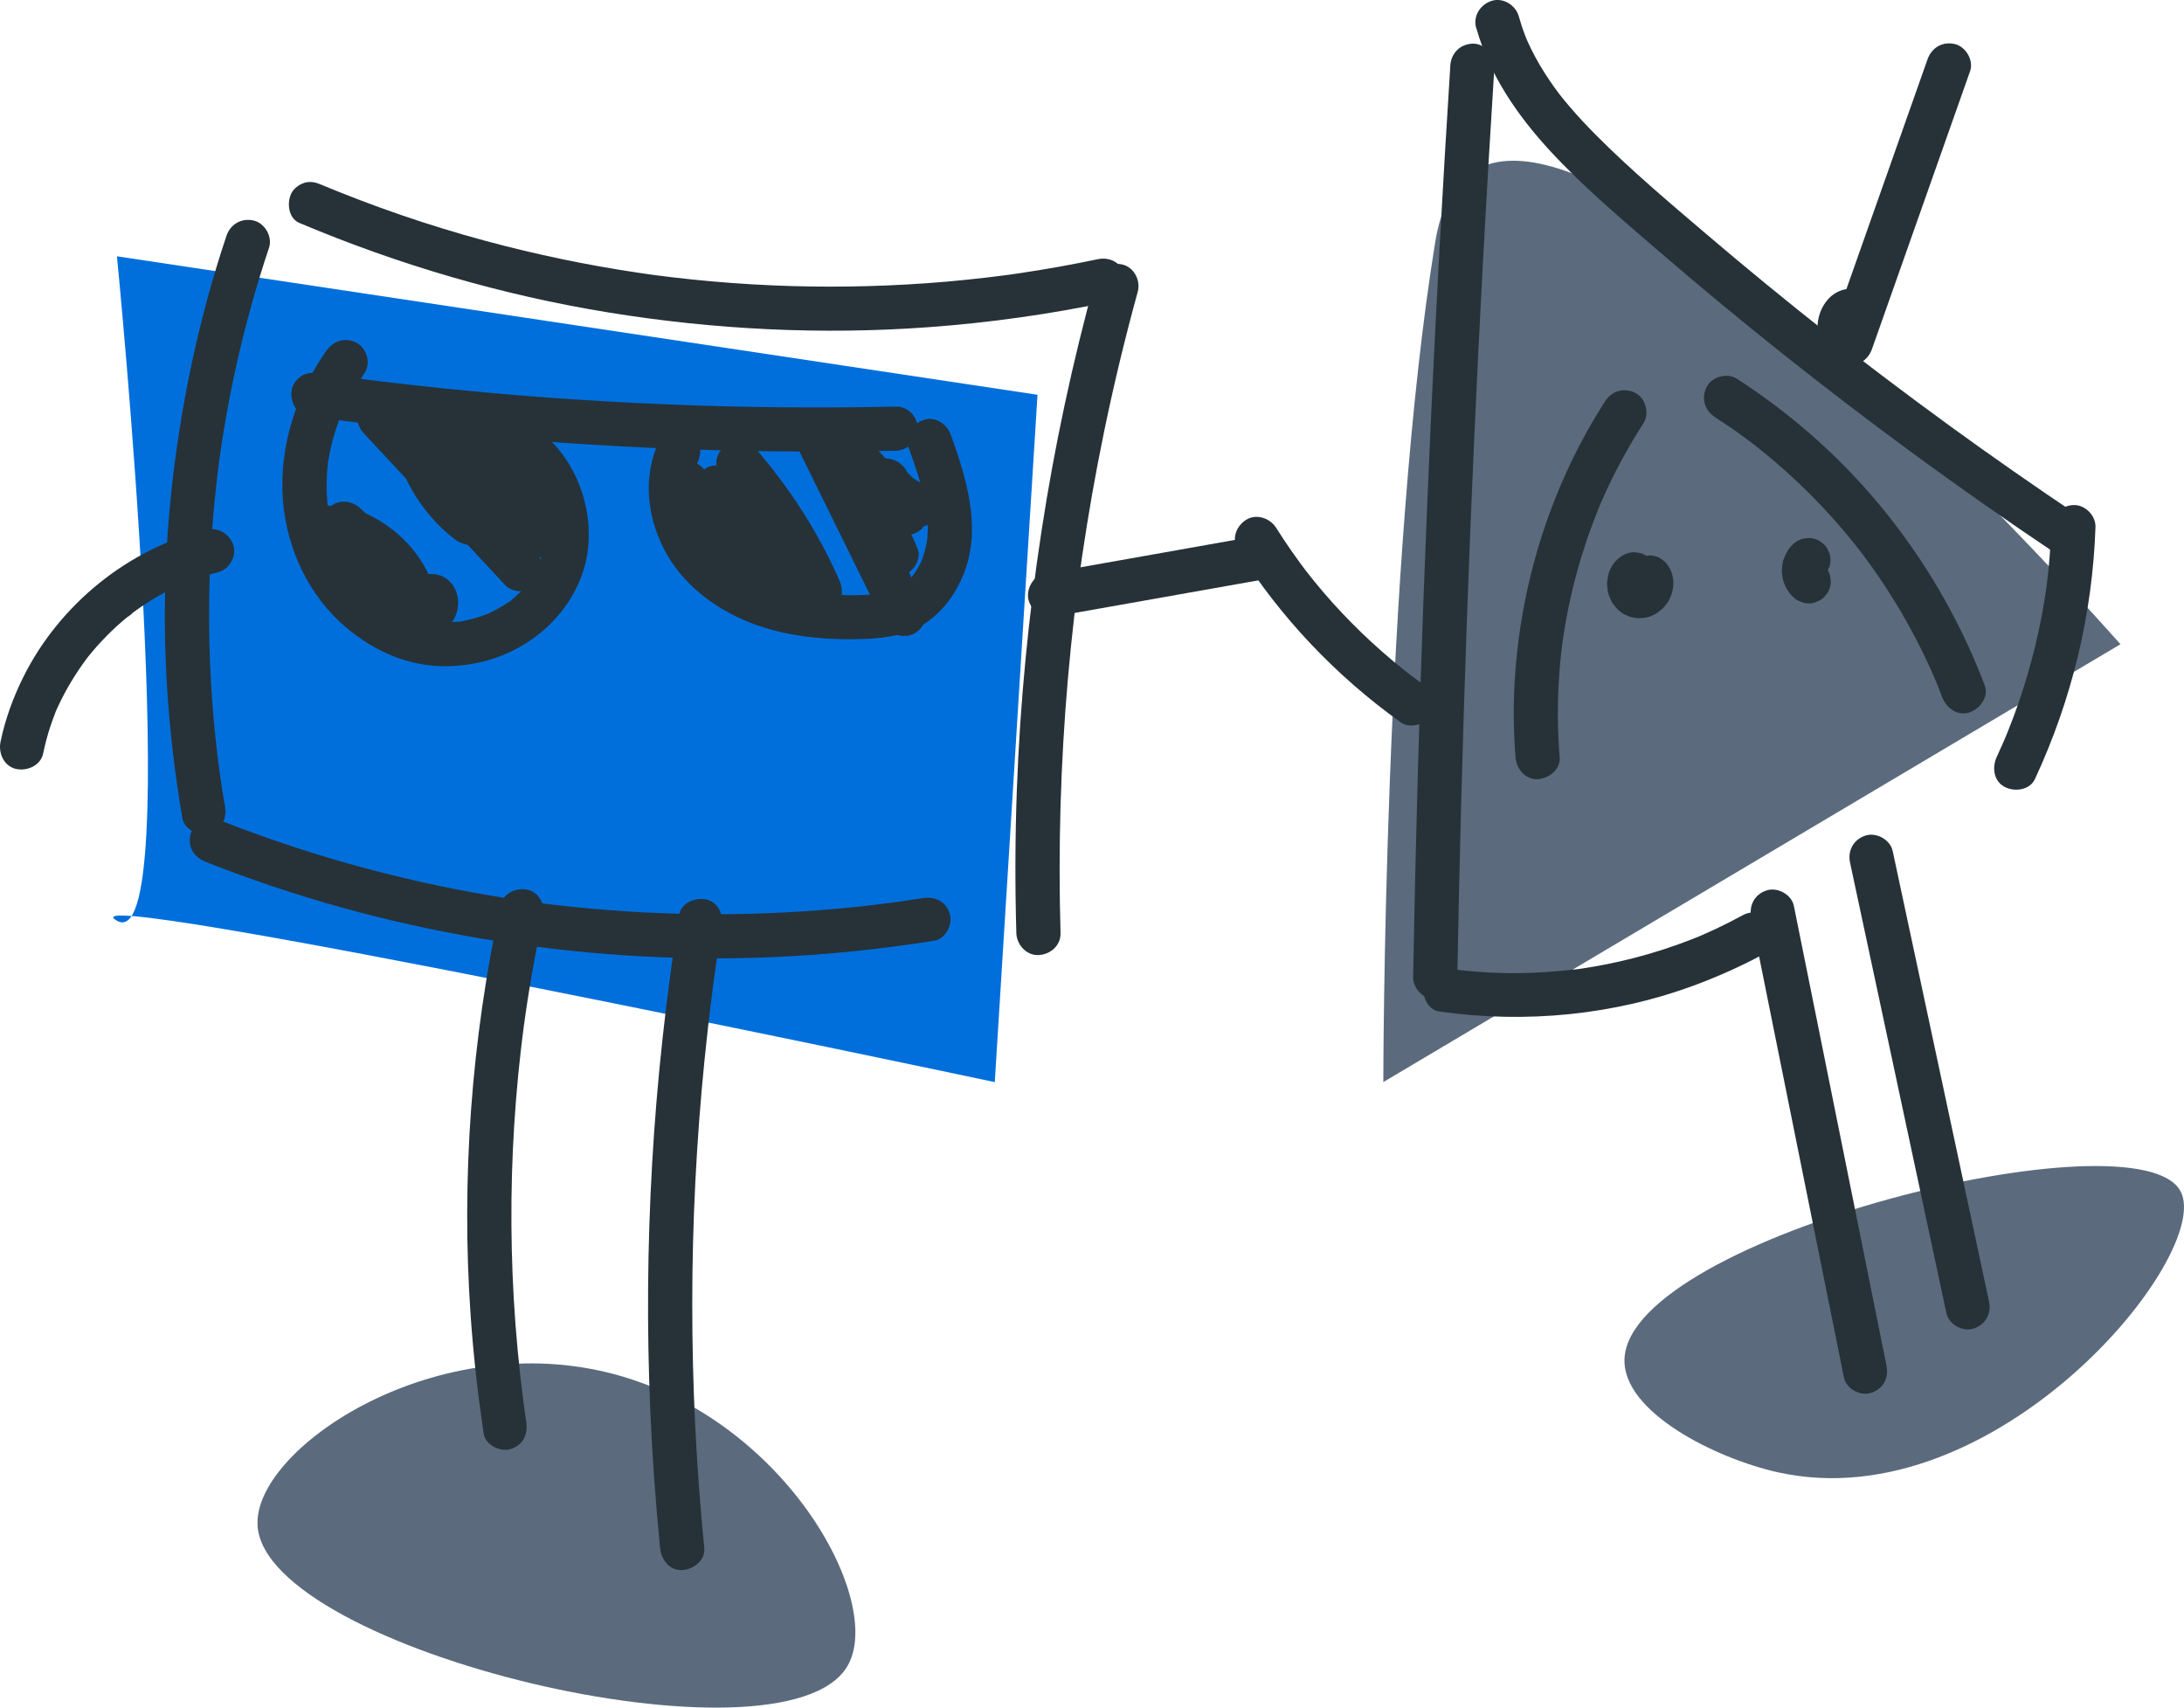 <svg width="550" height="430" viewBox="0 0 550 430" fill="none" xmlns="http://www.w3.org/2000/svg">
<g clip-path="url(#clip0_202_1456)">
<path d="M29.449 64.54L261.277 99.41L250.515 272.492C250.515 272.492 11.875 221.837 29.449 231.857C47.022 241.866 29.449 64.54 29.449 64.54Z" fill="#006FDC"/>
<path d="M361.443 60.908C348.366 141.045 348.366 272.481 348.366 272.481L533.996 162.229C533.996 162.229 374.52 -19.229 361.443 60.908Z" fill="#5B6B7D"/>
<path d="M64.863 384.255C67.011 415.714 197.204 446.729 213.365 419.625C223.092 403.306 197.282 356.162 152.62 345.52C107.946 334.878 63.572 365.315 64.874 384.255H64.863Z" fill="#5B6B7D"/>
<path d="M447.92 370.78C502.733 382.844 557.435 316.004 549.165 300.041C538.648 279.735 410.435 311.405 409.1 342.154C408.521 355.562 432.105 367.303 447.909 370.792L447.92 370.78Z" fill="#5B6B7D"/>
<path d="M82.192 88.291C74.624 99.099 70.172 112.763 71.251 126.015C72.253 138.246 77.74 150.098 87.245 158.074C91.886 161.973 97.194 165.006 103.082 166.572C108.969 168.139 114.79 168.105 120.566 166.85C132.108 164.351 142.113 156.341 146.354 145.3C151.162 132.78 146.654 116.928 136.114 108.686C134.901 107.742 133.788 107.064 132.175 107.064C130.806 107.064 129.181 107.664 128.235 108.686C126.398 110.685 125.786 114.629 128.235 116.54C129.17 117.273 130.06 118.05 130.884 118.895C131.34 119.361 131.785 119.85 132.208 120.35C132.353 120.528 132.531 120.827 132.709 120.961C131.863 120.305 132.453 120.639 132.776 121.105C133.454 122.072 134.067 123.082 134.612 124.138C134.89 124.66 135.124 125.204 135.38 125.737C135.736 126.493 134.912 124.46 135.346 125.682C135.48 126.048 135.625 126.415 135.758 126.793C136.137 127.915 136.459 129.059 136.704 130.214C136.793 130.614 137.105 131.381 136.983 131.769C137.239 130.936 136.882 130.925 136.96 131.658C137.005 132.047 137.038 132.447 137.06 132.836C137.138 134.013 137.127 135.191 137.06 136.368C137.038 136.69 137.005 137.024 136.983 137.346C136.949 137.801 136.682 138.079 137.038 137.035C136.838 137.635 136.816 138.346 136.671 138.968C136.404 140.123 136.025 141.223 135.647 142.345C135.235 143.533 136.059 141.5 135.703 142.234C135.569 142.511 135.447 142.8 135.302 143.078C135.024 143.633 134.734 144.189 134.412 144.722C134.133 145.2 133.833 145.677 133.521 146.144C133.343 146.399 133.165 146.655 132.987 146.91C132.764 147.232 132.353 147.466 133.176 146.677C132.286 147.521 131.562 148.565 130.672 149.432C130.316 149.776 129.949 150.11 129.57 150.443C129.337 150.643 129.092 150.843 128.858 151.043C128.368 151.443 128.468 151.776 128.947 150.987C128.736 151.343 128.068 151.62 127.723 151.854C127.155 152.242 126.565 152.609 125.964 152.953C124.985 153.52 123.972 154.042 122.948 154.509C122.336 154.786 122.403 155.119 123.059 154.475C122.948 154.586 122.458 154.708 122.358 154.753C121.768 154.975 121.167 155.186 120.566 155.375C119.476 155.719 118.374 156.008 117.261 156.23C117.005 156.286 115.603 156.697 115.391 156.552C115.413 156.564 116.827 156.397 115.736 156.497C115.358 156.53 114.979 156.575 114.601 156.597C113.466 156.675 112.331 156.697 111.195 156.664C110.628 156.641 110.06 156.608 109.493 156.552C109.314 156.541 108.658 156.564 108.547 156.452L109.281 156.541C109.036 156.508 108.78 156.464 108.535 156.419C107.378 156.208 106.232 155.93 105.107 155.597C104.54 155.431 103.972 155.242 103.416 155.042C103.104 154.931 102.804 154.808 102.492 154.697C101.424 154.297 103.471 155.175 102.358 154.642C100.144 153.575 98.029 152.409 96.048 150.954C95.759 150.743 94.969 150.332 96.07 150.987C95.859 150.865 95.636 150.643 95.447 150.487C94.991 150.11 94.534 149.721 94.089 149.321C93.154 148.477 92.253 147.588 91.407 146.655C90.962 146.166 90.517 145.655 90.094 145.144C90.005 145.044 89.66 144.533 89.593 144.522C89.871 144.566 90.183 145.322 89.727 144.7C88.936 143.611 88.18 142.522 87.478 141.378C86.855 140.345 86.276 139.29 85.742 138.212C85.475 137.668 85.23 137.124 84.974 136.579C84.618 135.813 85.464 137.857 84.996 136.613C84.852 136.235 84.707 135.868 84.562 135.491C83.672 133.058 83.026 130.559 82.615 128.004C82.559 127.681 82.336 126.659 82.581 127.881C82.492 127.437 82.47 126.959 82.437 126.504C82.37 125.737 82.314 124.971 82.281 124.204C82.214 122.594 82.236 120.983 82.336 119.372C82.392 118.528 82.481 117.684 82.559 116.839C82.581 116.573 82.615 115.751 82.537 116.939C82.559 116.495 82.681 116.006 82.748 115.573C83.015 113.973 83.371 112.385 83.783 110.819C84.195 109.252 84.696 107.697 85.252 106.164C85.519 105.431 85.798 104.709 86.098 103.998C85.664 105.076 86.065 104.098 86.176 103.831C86.365 103.409 86.566 102.987 86.766 102.565C88.202 99.543 89.893 96.666 91.819 93.934C93.488 91.545 92.331 87.657 89.827 86.335C86.978 84.836 83.995 85.78 82.214 88.324L82.192 88.291Z" fill="#263238"/>
<path d="M77.406 104.753C96.749 107.442 116.17 109.563 135.636 111.052C154.79 112.507 173.999 113.374 193.209 113.629C204.005 113.774 214.8 113.729 225.596 113.496C228.501 113.429 231.294 110.985 231.161 107.942C231.027 104.898 228.712 102.321 225.596 102.387C206.564 102.798 187.533 102.621 168.513 101.854C149.492 101.088 130.505 99.732 111.574 97.788C106.209 97.233 100.834 96.633 95.48 95.989C92.843 95.667 90.216 95.344 87.579 95C86.31 94.834 85.041 94.667 83.772 94.5C84.017 94.534 84.752 94.634 83.616 94.478C83.249 94.434 82.893 94.378 82.526 94.334C81.802 94.234 81.079 94.134 80.355 94.034C78.808 93.823 77.473 93.767 76.07 94.589C74.913 95.267 73.811 96.589 73.511 97.911C72.91 100.521 74.312 104.32 77.395 104.742L77.406 104.753Z" fill="#263238"/>
<path d="M166.086 110.785C161.924 119.705 162.759 129.525 167.177 138.201C171.595 146.877 179.742 153.164 188.891 156.786C197.95 160.374 208.134 161.251 217.805 160.896C223.337 160.685 229.169 159.796 233.732 156.441C237.972 153.32 240.832 149.21 242.747 144.355C247.243 132.925 243.403 120.594 239.497 109.608C238.529 106.875 235.657 104.753 232.652 105.731C229.948 106.609 227.722 109.63 228.768 112.563C230.404 117.162 232.04 121.783 232.997 126.571C233.12 127.159 233.231 127.759 233.32 128.359C233.342 128.515 233.498 129.592 233.409 128.903C233.331 128.281 233.431 129.126 233.431 129.192C233.554 130.481 233.643 131.78 233.643 133.069C233.643 134.002 233.576 134.913 233.509 135.846C233.465 136.335 233.197 136.49 233.565 135.568C233.498 135.735 233.498 135.979 233.465 136.168C233.376 136.702 233.264 137.224 233.142 137.746C232.941 138.601 232.708 139.434 232.418 140.267C232.363 140.434 231.862 141.867 232.129 141.101C232.374 140.412 232.162 141.034 232.096 141.178C231.951 141.478 231.817 141.778 231.662 142.078C231.272 142.845 230.838 143.589 230.359 144.3C230.248 144.466 229.347 145.577 229.87 145.011C230.393 144.444 229.814 145.055 229.681 145.2C229.514 145.4 229.335 145.588 229.157 145.777C228.846 146.11 228.523 146.421 228.178 146.733C228.033 146.866 227.878 146.977 227.733 147.11C227.187 147.632 228.568 146.544 227.933 146.966C227.165 147.477 226.408 147.977 225.574 148.388C225.407 148.465 224.539 148.81 225.151 148.588C225.763 148.365 224.95 148.643 224.895 148.654C224.338 148.821 223.793 148.999 223.237 149.143C222.68 149.287 222.101 149.387 221.534 149.499C221.456 149.51 220.632 149.643 221.289 149.543C222.023 149.432 220.521 149.621 220.543 149.621C216.203 150.021 211.751 149.932 207.399 149.587C206.409 149.51 205.418 149.41 204.428 149.299C204.249 149.276 203.27 149.143 204.027 149.254C204.739 149.354 203.971 149.254 203.86 149.221C203.259 149.121 202.658 149.032 202.057 148.921C199.976 148.554 197.906 148.066 195.869 147.466C194.856 147.166 193.866 146.833 192.875 146.477C192.452 146.322 192.029 146.155 191.617 145.988C190.649 145.611 191.528 145.944 191.706 146.022C191.439 145.899 191.161 145.777 190.883 145.655C188.98 144.777 187.143 143.744 185.407 142.578C184.973 142.278 184.55 141.967 184.116 141.667C183.426 141.189 184.873 142.3 184.272 141.789C184.116 141.656 183.96 141.545 183.816 141.412C183.048 140.778 182.313 140.101 181.612 139.39C181 138.768 180.421 138.123 179.865 137.468C179.787 137.379 179.408 136.846 179.353 136.846C179.386 136.846 179.965 137.69 179.609 137.179C179.297 136.746 178.985 136.313 178.685 135.868C178.095 134.98 177.539 134.069 177.038 133.125C176.815 132.714 176.604 132.303 176.403 131.88C176.337 131.736 176.092 131.347 176.069 131.158C176.103 131.469 176.437 132.069 176.17 131.392C175.402 129.425 174.856 127.426 174.489 125.349C174.456 125.138 174.489 124.593 174.489 125.315C174.467 126.215 174.489 125.104 174.467 124.893C174.422 124.382 174.4 123.86 174.389 123.349C174.367 122.36 174.656 121.238 174.534 120.272C174.534 120.272 174.344 121.416 174.467 120.794C174.511 120.539 174.556 120.283 174.6 120.039C174.701 119.539 174.812 119.039 174.957 118.539C175.101 118.039 175.246 117.55 175.424 117.062C175.491 116.873 175.558 116.695 175.624 116.517C176.092 115.251 175.112 117.628 175.691 116.406C176.915 113.774 176.515 110.297 173.699 108.808C171.239 107.508 167.4 107.986 166.086 110.796V110.785Z" fill="#263238"/>
<path d="M76.148 134.247C80.478 145.333 90.45 154.164 102.47 155.864C104.863 156.197 107.512 155.664 108.758 153.309C109.916 151.12 109.693 148.377 107.89 146.577C102.058 140.767 96.215 134.958 90.383 129.148L84.974 138.434C85.43 138.568 85.876 138.712 86.321 138.868C86.477 138.923 87.779 139.401 86.978 139.101C86.176 138.801 87.634 139.412 87.779 139.479C88.146 139.656 88.502 139.845 88.858 140.034C89.571 140.423 90.261 140.845 90.928 141.289C91.218 141.489 91.696 141.711 91.919 141.989C91.329 141.523 91.273 141.478 91.752 141.856C91.908 141.978 92.064 142.111 92.219 142.245C93.51 143.333 94.668 144.544 95.748 145.844C96.616 146.888 95.102 144.877 95.859 145.999C96.082 146.333 96.315 146.655 96.538 146.999C97.05 147.788 97.506 148.61 97.94 149.443L106.677 142.711C101.335 137.779 95.992 132.858 90.65 127.926C88.513 125.948 84.863 125.66 82.782 127.926C80.7 130.192 80.767 133.402 82.782 135.78C85.731 139.268 88.68 142.745 91.63 146.233C93.076 147.943 94.523 149.643 95.97 151.354C97.417 153.064 98.686 154.797 100.244 156.297C102.203 158.197 104.729 159.718 107.545 159.707C110.361 159.696 112.887 158.408 114.267 155.997C116.994 151.254 114.545 144.566 108.524 144.533C105.608 144.522 102.826 147.099 102.96 150.087C103.093 153.076 105.408 155.63 108.524 155.642C106.955 155.642 105.731 154.675 104.974 153.375C104.473 152.342 104.295 152.054 104.44 152.509C104.507 152.776 104.495 152.642 104.395 152.098C104.34 151.543 104.317 151.409 104.317 151.698C104.317 152.153 104.351 151.854 104.451 150.809C104.262 151.509 104.74 150.232 104.774 150.176C104.406 150.798 105.185 149.687 105.23 149.643C105.786 149.099 106.554 148.743 107.311 148.654C107.5 148.632 108.68 148.788 108.235 148.665C107.678 148.521 109.081 149.243 108.291 148.643C108.636 148.91 108.88 149.188 108.413 148.732C108.157 148.477 107.89 148.232 107.645 147.977C107.155 147.455 106.71 146.91 106.243 146.366C105.208 145.133 104.162 143.911 103.126 142.678C98.964 137.757 94.802 132.847 90.639 127.926L82.77 135.78C88.113 140.712 93.455 145.633 98.797 150.565C100.845 152.453 103.872 152.72 106.109 150.998C108.346 149.276 108.814 146.333 107.545 143.833C103.572 136.057 96.282 130.214 87.946 127.715C82.57 126.093 78.653 133.136 82.537 137.001C88.369 142.811 94.212 148.621 100.044 154.431L105.453 145.144C104.284 144.977 103.115 144.755 101.98 144.433C101.413 144.278 100.845 144.1 100.288 143.911C100.044 143.822 99.788 143.733 99.543 143.644C98.753 143.344 99.187 143.333 99.598 143.689C99.22 143.356 98.441 143.156 97.996 142.933C97.473 142.667 96.95 142.378 96.438 142.078C95.926 141.778 95.425 141.456 94.935 141.123C94.713 140.978 94.501 140.823 94.29 140.667C94.178 140.59 94.078 140.512 93.967 140.434C93.644 140.19 93.755 140.278 94.312 140.701C94.134 140.345 93.41 139.956 93.099 139.69C92.654 139.301 92.219 138.89 91.808 138.479C91.396 138.068 90.984 137.635 90.595 137.19C90.372 136.946 90.161 136.69 89.949 136.446C89.849 136.324 89.315 135.613 89.771 136.235C90.272 136.913 89.604 135.991 89.504 135.846C89.348 135.635 89.203 135.413 89.059 135.191C88.736 134.702 88.424 134.191 88.124 133.68C87.823 133.169 87.556 132.647 87.289 132.114C87.178 131.88 87.067 131.636 86.955 131.403C86.376 130.17 87.4 132.536 86.911 131.269C85.853 128.57 83.127 126.404 80.066 127.393C77.439 128.237 75.047 131.325 76.182 134.224L76.148 134.247Z" fill="#263238"/>
<path d="M91.529 109.019C103.405 121.772 115.291 134.524 127.166 147.277C129.058 149.31 132.364 149.332 134.478 147.71C136.593 146.088 137.428 142.889 135.914 140.545C128.302 128.803 119.275 117.973 109.014 108.43C106.977 106.531 103.939 106.275 101.702 107.997C99.643 109.586 98.708 112.863 100.266 115.162C104.651 121.605 109.025 128.059 113.41 134.502L122.147 127.77C120.31 126.348 118.608 124.771 117.061 123.038C116.671 122.605 116.304 122.16 115.937 121.716C115.547 121.238 115.747 121.45 116.003 121.816C115.836 121.583 115.658 121.35 115.491 121.116C114.768 120.117 114.1 119.083 113.488 118.017C112.909 117.017 112.364 115.984 111.874 114.94C111.752 114.673 111.641 114.407 111.518 114.151C111.184 113.418 111.841 115.029 111.574 114.273C111.385 113.729 111.162 113.196 110.973 112.64C110.194 110.374 109.648 108.053 109.303 105.675L101.134 111.952C103.227 112.929 105.274 114.007 107.244 115.195C108.302 115.829 109.337 116.495 110.35 117.195C110.862 117.539 111.362 117.895 111.863 118.261C111.986 118.35 113.321 119.35 112.776 118.939C112.23 118.528 113.533 119.55 113.655 119.65C114.134 120.039 114.601 120.439 115.068 120.839C115.937 121.594 116.794 122.372 117.617 123.171C119.331 124.827 120.945 126.582 122.47 128.426L130.338 120.572C126.487 116.817 122.625 113.074 118.775 109.319L110.906 117.173C115.458 121.594 120.021 126.026 124.573 130.447C126.565 132.38 129.682 132.569 131.885 130.881C134.089 129.192 134.656 126.182 133.321 123.716C130.939 119.317 128.557 114.918 126.176 110.519C124.862 108.086 121.679 107.208 119.231 108.242C116.949 109.208 114.935 112.241 116.014 114.796C118.708 121.205 122.214 126.959 126.832 132.18C128.391 133.947 131.607 134.313 133.577 133.047C135.547 131.78 137.049 129.103 136.137 126.771C133.688 120.528 131.24 114.273 128.791 108.03L118.619 112.307C122.358 120.816 126.087 129.325 129.826 137.835L139.431 132.225C137.45 127.77 135.48 123.305 133.499 118.85C132.319 116.184 128.212 115.362 125.886 116.862C123.126 118.639 122.625 121.605 123.894 124.46C125.875 128.914 127.845 133.38 129.826 137.835C131.006 140.501 135.113 141.323 137.439 139.823C140.21 138.035 140.689 135.08 139.431 132.225C135.692 123.716 131.963 115.207 128.224 106.697C127.111 104.176 123.571 103.465 121.279 104.42C118.986 105.376 117.038 108.386 118.062 110.974C120.511 117.217 122.959 123.471 125.408 129.714L134.712 124.316C134.234 123.782 133.766 123.238 133.31 122.683C133.109 122.438 132.909 122.183 132.709 121.938C132.175 121.283 133.187 122.616 132.709 121.927C131.885 120.75 131.039 119.594 130.271 118.372C129.548 117.228 128.869 116.051 128.235 114.851C127.934 114.285 127.645 113.718 127.378 113.14C127.2 112.785 127.033 112.418 126.877 112.052C126.777 111.841 126.332 110.796 126.766 111.841L116.593 116.117C118.975 120.516 121.357 124.915 123.738 129.314C126.654 127.07 129.57 124.827 132.475 122.583C127.923 118.161 123.36 113.729 118.808 109.308C116.716 107.275 112.987 107.075 110.939 109.308C108.892 111.541 108.714 114.995 110.939 117.162C114.79 120.916 118.652 124.66 122.503 128.415C124.584 130.447 128.324 130.647 130.372 128.415C132.564 126.026 132.364 122.96 130.372 120.561C123.994 112.885 115.825 106.575 106.777 102.354C104.696 101.376 102.492 101.321 100.6 102.787C98.708 104.254 98.274 106.331 98.608 108.63C100.099 119.095 105.953 129.148 114.312 135.635C116.526 137.357 119.242 137.901 121.624 136.068C123.683 134.48 124.618 131.203 123.059 128.903C118.674 122.46 114.301 116.006 109.916 109.563L101.179 116.295C106.076 120.85 110.695 125.682 115.002 130.792C116.059 132.058 117.105 133.336 118.129 134.624C118.385 134.946 118.641 135.269 118.897 135.602C118.407 134.98 118.841 135.524 119.086 135.846C119.587 136.502 120.077 137.157 120.566 137.824C122.581 140.545 124.495 143.322 126.332 146.166L135.068 139.434C123.193 126.682 111.307 113.929 99.431 101.176C97.439 99.044 93.544 99.021 91.563 101.176C89.459 103.465 89.448 106.753 91.563 109.03L91.529 109.019Z" fill="#263238"/>
<path d="M167.644 123.127C170.794 134.224 177.505 143.633 186.609 150.643C188.468 152.076 191.84 151.42 193.354 149.776C195.123 147.855 195.357 145.355 194.222 143.045C192.096 138.69 189.959 134.324 187.833 129.97L178.229 135.58C183.56 142.956 189.625 149.732 196.548 155.653C198.373 157.208 201.122 157.919 203.292 156.519C205.196 155.297 206.798 152.553 205.852 150.243C201.033 138.512 196.214 126.771 191.395 115.04L182.091 120.439C183.159 121.661 184.205 122.905 185.229 124.171C185.429 124.427 185.641 124.682 185.841 124.938C185.83 124.915 186.721 126.06 186.309 125.526C185.897 124.993 186.687 126.026 186.765 126.126C187.01 126.448 187.255 126.771 187.5 127.104C189.392 129.648 191.172 132.269 192.864 134.946C196.247 140.312 199.208 145.922 201.757 151.72L210.493 144.989C206.954 141.867 203.626 138.534 200.543 134.969C199.798 134.113 199.074 133.236 198.351 132.358C197.939 131.858 197.538 131.347 197.138 130.836C197.728 131.603 197.015 130.67 196.826 130.414C195.368 128.459 193.977 126.459 192.664 124.416C191.083 121.972 187.655 120.75 185.051 122.427C182.447 124.104 181.556 127.293 183.059 130.025C186.142 135.657 189.214 141.278 192.296 146.91L199.909 139.312C201 140.134 199.464 138.945 199.275 138.79C198.874 138.457 198.473 138.123 198.084 137.768C197.238 137.024 196.425 136.257 195.635 135.468C194.155 133.991 192.764 132.425 191.473 130.77C192.285 131.814 191.284 130.492 191.128 130.281C190.816 129.859 190.527 129.425 190.226 128.992C189.636 128.126 189.08 127.248 188.546 126.348C188.012 125.449 187.511 124.538 187.032 123.605C186.754 123.071 186.498 122.538 186.242 121.994C186.131 121.772 185.352 119.972 185.897 121.272L176.593 126.671C181.467 130.914 186.342 135.157 191.217 139.401C193.409 141.312 196.96 141.711 199.085 139.401C201.011 137.313 201.423 133.58 199.085 131.547C194.211 127.304 189.336 123.06 184.461 118.817C182.658 117.239 179.876 116.562 177.717 117.95C175.825 119.161 174.189 121.927 175.157 124.227C179.331 134.135 185.719 142.378 194.289 148.888C196.158 150.309 199.52 149.665 201.033 148.021C202.747 146.155 203.125 143.533 201.901 141.289C198.818 135.657 195.747 130.036 192.664 124.404L183.059 130.014C188.512 138.457 195.079 146.199 202.625 152.853C204.717 154.697 207.655 155.042 209.937 153.287C212.218 151.531 212.508 148.699 211.372 146.122C206.019 133.913 198.729 122.66 189.981 112.607C188.434 110.83 185.196 110.474 183.237 111.741C181.278 113.007 179.731 115.706 180.677 118.017C185.496 129.748 190.315 141.489 195.134 153.22C198.24 151.42 201.334 149.621 204.439 147.821C201.233 145.077 198.173 142.156 195.313 139.057C193.91 137.535 192.541 135.979 191.228 134.38C190.916 133.991 190.605 133.613 190.293 133.225C190.115 133.002 189.347 132.025 189.937 132.78C189.225 131.858 188.546 130.925 187.867 129.992C186.164 127.637 182.948 126.271 180.254 128.004C177.561 129.737 176.893 132.802 178.262 135.602C180.388 139.956 182.525 144.322 184.65 148.677L192.263 141.078C193.354 141.923 191.84 140.712 191.662 140.556C191.206 140.179 190.761 139.779 190.326 139.39C189.447 138.59 188.613 137.757 187.8 136.89C186.988 136.024 186.231 135.124 185.474 134.213C185.084 133.724 185.107 133.747 185.53 134.291C185.352 134.058 185.174 133.813 184.995 133.58C184.65 133.102 184.305 132.614 183.983 132.125C182.658 130.159 181.49 128.092 180.488 125.948C180.377 125.715 179.631 123.927 180.154 125.249C179.931 124.704 179.72 124.149 179.509 123.593C179.097 122.483 178.741 121.35 178.418 120.216C177.628 117.428 174.445 115.407 171.573 116.34C168.702 117.273 166.832 120.172 167.689 123.171L167.644 123.127Z" fill="#263238"/>
<path d="M201.233 113.496C208.445 128.137 215.646 142.778 222.858 157.419C224.149 160.029 228.067 160.951 230.471 159.407C233.209 157.641 233.765 154.642 232.463 151.809C227.098 140.145 221.734 128.481 216.37 116.817L207.633 123.549C209.147 124.893 210.582 126.315 211.94 127.815C212.563 128.503 213.164 129.214 213.754 129.936C214.01 130.247 214.611 131.058 214.032 130.281C214.355 130.714 214.678 131.158 214.99 131.603C216.114 133.191 217.149 134.835 218.095 136.535C218.551 137.346 218.985 138.179 219.386 139.012C219.586 139.434 219.786 139.856 219.987 140.278C220.12 140.556 220.243 140.845 220.365 141.134C220.109 140.523 220.109 140.512 220.343 141.101L230.515 136.824C228.089 133.025 225.93 129.048 224.082 124.926C223.882 124.471 223.682 124.004 223.481 123.549C223.938 124.627 223.27 123.005 223.181 122.794C222.78 121.783 222.402 120.772 222.035 119.75C221.255 117.55 220.565 115.307 219.942 113.051L210.638 118.45C215.201 123.349 219.764 128.259 224.327 133.158C226.219 135.191 229.525 135.213 231.639 133.591C233.754 131.969 234.533 128.814 233.075 126.426C231.406 123.682 229.725 120.95 228.056 118.206L218.451 123.816C221.111 128.004 224.962 130.97 229.647 132.547C232.407 133.48 235.846 131.481 236.492 128.67C237.193 125.593 235.557 122.838 232.608 121.838C232.407 121.772 232.207 121.705 232.007 121.627C231.628 121.483 231.739 121.527 232.352 121.783C232.251 121.827 231.695 121.461 231.584 121.405C231.205 121.205 230.838 120.983 230.482 120.75C230.337 120.661 229.413 119.917 230.014 120.439C230.615 120.961 229.625 120.061 229.603 120.05C229.347 119.805 229.091 119.55 228.857 119.294C228.445 118.839 228.289 118.75 228.779 119.272C228.501 118.972 228.278 118.561 228.067 118.217C226.509 115.762 223.036 114.562 220.454 116.229C217.872 117.895 216.837 121.172 218.462 123.827C220.087 126.482 221.812 129.303 223.481 132.047C226.397 129.803 229.313 127.559 232.218 125.315C227.655 120.416 223.092 115.506 218.529 110.608C214.678 106.475 207.811 110.796 209.224 116.006C211.762 125.326 215.713 134.302 220.91 142.434C222.413 144.777 225.262 145.799 227.855 144.711C230.159 143.744 232.129 140.723 231.072 138.157C227.566 129.603 222.424 121.905 215.49 115.718C213.409 113.862 210.449 113.54 208.178 115.284C205.908 117.028 205.574 119.894 206.743 122.449C212.107 134.113 217.471 145.777 222.836 157.441L232.441 151.831C225.229 137.19 218.028 122.549 210.816 107.908C209.525 105.298 205.607 104.376 203.203 105.92C200.521 107.642 199.831 110.719 201.211 113.518L201.233 113.496Z" fill="#263238"/>
<path d="M57.017 59.431C50.84 77.871 46.599 96.855 44.062 116.129C41.58 134.969 40.901 154.053 42.07 173.026C42.749 184.079 44.051 195.099 45.92 206.008C46.41 208.885 50.105 210.751 52.765 209.885C55.87 208.885 57.172 206.13 56.649 203.053C56.26 200.764 55.893 198.465 55.559 196.177C55.47 195.577 55.381 194.988 55.303 194.388C55.258 194.055 55.091 192.855 55.225 193.822C55.058 192.544 54.891 191.267 54.735 189.978C54.179 185.368 53.745 180.747 53.411 176.115C52.743 166.761 52.52 157.386 52.732 148.01C52.943 138.634 53.622 129.103 54.746 119.705C54.88 118.595 55.013 117.484 55.158 116.373C55.191 116.117 55.225 115.862 55.258 115.606C55.247 115.706 55.136 116.462 55.236 115.806C55.336 115.151 55.425 114.44 55.525 113.762C55.859 111.463 56.215 109.175 56.605 106.875C57.395 102.21 58.297 97.566 59.309 92.945C61.569 82.614 64.396 72.405 67.757 62.363C68.68 59.608 66.688 56.176 63.873 55.532C60.801 54.832 58.018 56.453 57.028 59.408L57.017 59.431Z" fill="#263238"/>
<path d="M75.403 56.142C100.333 66.662 126.354 74.294 153.087 78.659C179.798 83.014 206.965 84.369 233.954 82.381C249.224 81.259 264.427 79.126 279.407 75.982C282.257 75.382 284.182 71.883 283.292 69.151C282.312 66.14 279.508 64.629 276.447 65.274C269.936 66.64 263.381 67.818 256.792 68.795C256.046 68.906 255.312 69.006 254.566 69.117C254.154 69.173 253.743 69.228 253.331 69.284C252.229 69.439 253.108 69.317 253.331 69.284C251.595 69.517 249.87 69.728 248.133 69.928C244.906 70.306 241.678 70.628 238.451 70.917C225.351 72.05 212.185 72.416 199.041 72.028C192.385 71.828 185.73 71.428 179.108 70.839C175.869 70.55 172.642 70.217 169.425 69.839C167.856 69.65 166.287 69.451 164.717 69.251C164.929 69.284 165.808 69.395 164.717 69.251C164.228 69.184 163.727 69.117 163.237 69.04C162.414 68.928 161.59 68.806 160.766 68.684C147.756 66.751 134.868 64.063 122.169 60.63C115.102 58.72 108.101 56.576 101.168 54.199C97.628 52.988 94.1 51.71 90.606 50.377C88.892 49.722 87.189 49.055 85.486 48.378C84.64 48.033 83.783 47.689 82.937 47.344C82.626 47.222 82.325 47.089 82.014 46.967C81.825 46.889 79.921 46.089 81.045 46.567C79.61 45.956 78.341 45.578 76.76 46.011C75.469 46.367 74.067 47.367 73.433 48.566C72.175 50.944 72.565 54.954 75.425 56.165L75.403 56.142Z" fill="#263238"/>
<path d="M275.79 70.495C270.081 91.234 265.573 112.296 262.312 133.558C259.007 155.131 256.881 176.892 256.08 198.698C255.635 210.773 255.601 222.87 255.946 234.945C256.024 237.845 258.45 240.633 261.511 240.5C264.572 240.366 267.165 238.056 267.076 234.945C266.464 213.628 267.076 192.266 268.923 171.016C269.391 165.706 269.925 160.396 270.537 155.097C270.849 152.453 271.171 149.798 271.516 147.155C271.561 146.799 271.606 146.455 271.661 146.099C271.683 145.922 271.806 145.011 271.672 145.988C271.761 145.377 271.839 144.755 271.928 144.144C272.117 142.822 272.296 141.5 272.496 140.19C274.043 129.637 275.89 119.128 278.05 108.686C280.487 96.844 283.325 85.091 286.53 73.439C287.298 70.639 285.573 67.273 282.646 66.607C279.719 65.94 276.625 67.484 275.801 70.484L275.79 70.495Z" fill="#263238"/>
<path d="M232.307 226.158C230.883 226.381 229.469 226.603 228.044 226.814C227.288 226.925 226.542 227.036 225.785 227.136C225.451 227.18 225.117 227.225 224.784 227.28C223.548 227.447 225.607 227.18 224.249 227.347C221.4 227.714 218.54 228.058 215.68 228.358C209.703 228.98 203.715 229.447 197.716 229.758C185.886 230.369 174.033 230.358 162.202 229.758C156.292 229.447 150.382 228.991 144.495 228.391C141.546 228.091 138.607 227.747 135.669 227.369C135.335 227.325 135.001 227.28 134.668 227.236C135.792 227.38 134.668 227.236 134.389 227.192C133.722 227.103 133.054 227.003 132.375 226.914C130.783 226.681 129.192 226.447 127.611 226.192C115.914 224.348 104.306 221.904 92.865 218.871C79.944 215.45 67.234 211.251 54.802 206.341C52.086 205.263 48.569 207.518 47.957 210.218C47.223 213.417 48.937 215.905 51.842 217.05C74.178 225.881 97.45 232.346 121.145 236.334C145.174 240.366 169.581 242.033 193.932 241.044C207.789 240.489 221.6 239.056 235.29 236.878C238.172 236.423 240.031 232.679 239.174 230.046C238.161 226.925 235.423 225.681 232.329 226.17L232.307 226.158Z" fill="#263238"/>
<path d="M126.031 227.936C118.719 261.85 116.115 296.787 118.53 331.39C119.22 341.298 120.344 351.174 121.802 361.005C122.225 363.893 126.031 365.726 128.646 364.882C131.807 363.86 132.987 361.138 132.531 358.05C132.375 356.995 132.219 355.939 132.074 354.873C131.996 354.34 131.93 353.818 131.852 353.285C132.019 354.484 131.785 352.74 131.774 352.64C131.496 350.519 131.24 348.397 131.006 346.275C130.539 342.032 130.138 337.766 129.815 333.511C129.181 325.169 128.847 316.793 128.791 308.428C128.736 300.064 128.969 291.688 129.492 283.334C129.759 279.068 130.104 274.803 130.516 270.559C130.705 268.604 130.917 266.66 131.14 264.716C131.262 263.65 131.384 262.594 131.518 261.528C131.585 260.995 131.651 260.473 131.718 259.94C131.74 259.74 132.019 257.618 131.863 258.773C133.121 249.42 134.768 240.122 136.76 230.891C137.372 228.058 135.914 224.748 132.876 224.059C130.071 223.426 126.688 224.903 126.031 227.936Z" fill="#263238"/>
<path d="M51.919 133.38C32.22 138.179 14.958 152.298 5.932 170.371C3.328 175.581 1.313 181.091 0.134 186.79C-0.456 189.623 0.957 192.922 4.018 193.622C6.8 194.255 10.228 192.789 10.863 189.745C11.341 187.456 11.931 185.19 12.665 182.969C13.022 181.891 13.411 180.825 13.823 179.769C13.968 179.414 14.48 177.87 14.023 179.247C14.213 178.692 14.513 178.136 14.758 177.603C16.706 173.415 19.121 169.494 21.87 165.784C22.504 164.928 21.825 165.917 21.736 165.95C21.847 165.906 22.126 165.45 22.237 165.317C22.571 164.895 22.916 164.484 23.261 164.073C24.04 163.151 24.841 162.251 25.665 161.374C27.267 159.663 28.959 158.041 30.729 156.508C31.129 156.153 31.541 155.808 31.953 155.475C32.276 155.208 33.166 154.731 33.367 154.342C33.311 154.442 32.354 155.097 33.2 154.475C33.411 154.32 33.634 154.153 33.845 153.998C34.379 153.598 34.925 153.22 35.481 152.842C37.351 151.554 39.298 150.365 41.291 149.288C42.404 148.688 43.539 148.11 44.685 147.577C44.93 147.466 45.175 147.355 45.409 147.244C45.564 147.177 46.822 146.599 46.032 146.966C45.309 147.299 46.11 146.933 46.288 146.866C46.599 146.744 46.911 146.621 47.223 146.499C49.716 145.533 52.276 144.744 54.88 144.111C57.707 143.422 59.677 140.079 58.764 137.279C57.852 134.48 54.947 132.658 51.919 133.402V133.38Z" fill="#263238"/>
<path d="M171.017 230.38C167.733 251.131 165.43 272.037 164.228 293.01C163.026 313.983 162.881 334.389 163.76 355.062C164.261 366.67 165.085 378.257 166.231 389.82C166.52 392.709 168.59 395.519 171.796 395.375C174.567 395.253 177.672 392.92 177.36 389.82C175.335 369.403 174.322 348.897 174.333 328.39C174.333 307.884 175.368 287.367 177.416 266.96C177.995 261.184 178.652 255.407 179.397 249.653C179.486 248.931 179.586 248.209 179.675 247.498C179.675 247.465 179.798 246.565 179.72 247.154C179.642 247.742 179.842 246.232 179.842 246.276C180.032 244.932 180.221 243.577 180.41 242.233C180.833 239.267 181.289 236.312 181.757 233.346C182.224 230.38 181.022 227.236 177.872 226.514C175.201 225.903 171.517 227.325 171.028 230.391L171.017 230.38Z" fill="#263238"/>
<path d="M265.929 155.186L318.35 145.888C321.221 145.377 323.102 141.723 322.234 139.057C321.232 135.98 318.472 134.635 315.389 135.18C297.916 138.279 280.442 141.378 262.969 144.478C260.098 144.989 258.217 148.643 259.085 151.309C260.086 154.386 262.847 155.73 265.929 155.186Z" fill="#263238"/>
<path d="M311.761 138.523C322.479 155.53 336.424 170.205 352.773 181.913C355.144 183.613 359.073 182.402 360.386 179.925C361.9 177.059 360.92 174.137 358.394 172.327C357.37 171.593 356.346 170.849 355.344 170.083C355.088 169.894 354.843 169.705 354.587 169.505C355.021 169.849 355.088 169.894 354.777 169.649C354.343 169.305 353.909 168.972 353.474 168.627C351.627 167.15 349.802 165.639 348.032 164.073C344.537 161.007 341.187 157.763 337.993 154.386C334.799 151.009 331.772 147.466 328.912 143.789C329.691 144.789 328.477 143.211 328.344 143.033C328.055 142.656 327.776 142.278 327.498 141.9C326.752 140.889 326.018 139.856 325.294 138.823C323.937 136.879 322.634 134.913 321.377 132.914C319.83 130.459 316.346 129.259 313.764 130.925C311.182 132.591 310.114 135.891 311.772 138.523H311.761Z" fill="#263238"/>
<path d="M365.238 16.563C363.335 46.389 361.699 76.227 360.33 106.075C358.961 135.924 357.86 165.795 357.025 195.666C356.557 212.451 356.168 229.224 355.867 246.009C355.812 248.92 358.461 251.697 361.432 251.564C364.404 251.43 366.941 249.12 366.997 246.009C367.531 216.128 368.332 186.257 369.401 156.386C370.469 126.526 371.805 96.666 373.407 66.829C374.309 50.066 375.288 33.303 376.357 16.552C376.546 13.641 373.663 10.864 370.792 10.997C367.62 11.142 365.428 13.441 365.227 16.552L365.238 16.563Z" fill="#263238"/>
<path d="M392.762 190.656C392.294 184.757 392.194 178.825 392.484 172.915C392.628 170.038 392.851 167.172 393.174 164.306C393.251 163.595 393.341 162.873 393.43 162.162C393.463 161.862 393.619 160.774 393.452 161.973C393.496 161.651 393.541 161.34 393.585 161.018C393.808 159.518 394.053 158.019 394.32 156.519C395.344 150.776 396.735 145.088 398.46 139.512C399.317 136.757 400.252 134.035 401.265 131.347C401.777 130.003 402.311 128.659 402.856 127.326C402.934 127.126 403.257 126.337 402.856 127.326C403.012 126.959 403.168 126.593 403.335 126.226C403.658 125.493 403.98 124.76 404.314 124.038C407.074 117.995 410.28 112.163 413.875 106.575C415.455 104.131 414.453 100.332 411.882 98.977C409.122 97.522 405.95 98.355 404.27 100.965C390.892 121.738 383.135 145.911 381.51 170.516C381.065 177.225 381.12 183.957 381.655 190.656C381.888 193.544 384.047 196.354 387.219 196.21C390.035 196.088 393.029 193.755 392.784 190.656H392.762Z" fill="#263238"/>
<path d="M408.744 139.812C407.564 140.478 406.529 141.523 405.85 142.7C405.082 144.022 404.86 145.2 404.715 146.688C404.693 146.91 404.693 147.121 404.715 147.344C404.771 148.054 404.837 148.799 405.038 149.499C405.238 150.198 405.527 150.798 405.817 151.409C406.106 152.02 406.64 152.62 407.041 153.098C407.175 153.253 407.308 153.398 407.464 153.531C407.954 153.942 408.532 154.464 409.156 154.742C409.779 155.02 410.424 155.364 411.103 155.475C412.661 155.719 413.162 155.753 414.743 155.464C415.388 155.342 416.112 154.975 416.657 154.731C417.302 154.431 417.881 153.92 418.415 153.487C418.616 153.331 418.794 153.153 418.961 152.964C419.406 152.431 419.918 151.842 420.252 151.209C420.975 149.854 421.398 148.466 421.409 146.91C421.42 145.511 421.02 143.755 420.174 142.611C419.829 141.967 419.35 141.445 418.738 141.056C418.204 140.567 417.57 140.234 416.846 140.067C416.112 139.834 415.366 139.801 414.631 139.967C413.886 140.001 413.196 140.223 412.561 140.623L411.437 141.489C410.747 142.178 410.269 143 410.001 143.944L409.801 145.422C409.801 146.422 410.057 147.355 410.558 148.221C410.669 148.377 410.769 148.532 410.847 148.71L410.291 147.388C410.38 147.599 410.436 147.81 410.469 148.032L410.269 146.555C410.302 146.799 410.291 147.044 410.269 147.288L410.469 145.811C410.424 146.099 410.346 146.377 410.235 146.655L410.792 145.333C410.669 145.622 410.502 145.899 410.313 146.155L411.181 145.033C411.003 145.266 410.792 145.477 410.558 145.655L411.682 144.789C411.482 144.933 411.27 145.066 411.048 145.166L412.372 144.611C412.161 144.7 411.949 144.755 411.727 144.789L413.207 144.589C412.995 144.611 412.795 144.622 412.595 144.589L414.075 144.789C413.863 144.755 413.652 144.7 413.452 144.622L414.776 145.177C414.587 145.1 414.42 144.989 414.253 144.866L415.377 145.733C415.199 145.6 415.054 145.444 414.91 145.266L415.778 146.388C415.611 146.166 415.466 145.922 415.355 145.666L415.911 146.988C415.789 146.688 415.711 146.377 415.666 146.055L415.867 147.532C415.833 147.232 415.833 146.921 415.867 146.621L415.666 148.099C415.7 147.821 415.778 147.555 415.878 147.288L415.321 148.61C415.41 148.41 415.522 148.221 415.655 148.043L414.787 149.165C414.91 149.01 415.054 148.865 415.221 148.732L414.097 149.599C414.186 149.532 414.286 149.465 414.386 149.41C415.032 149.065 415.555 148.588 415.945 147.977C416.434 147.444 416.768 146.81 416.935 146.088C417.169 145.355 417.202 144.611 417.035 143.878C417.002 143.133 416.779 142.445 416.379 141.811L415.511 140.69C414.821 140.001 413.997 139.523 413.051 139.257L411.571 139.057C410.569 139.057 409.634 139.312 408.766 139.812H408.744Z" fill="#263238"/>
<path d="M431.793 104.987C434.386 106.664 436.946 108.408 439.428 110.241C440.018 110.674 440.608 111.119 441.198 111.563C441.364 111.685 442.544 112.607 441.476 111.774C441.765 111.996 442.054 112.229 442.344 112.452C443.557 113.407 444.759 114.385 445.939 115.373C450.669 119.35 455.165 123.616 459.383 128.126C461.487 130.381 463.535 132.702 465.504 135.091C466.016 135.713 466.528 136.346 467.04 136.979C467.274 137.268 467.497 137.557 467.73 137.846C467.741 137.857 468.632 139.001 468.109 138.323C467.586 137.646 468.465 138.801 468.476 138.812C468.699 139.101 468.921 139.401 469.144 139.69C469.634 140.334 470.112 140.989 470.591 141.645C474.263 146.699 477.625 151.987 480.652 157.452C482.321 160.474 483.89 163.562 485.36 166.683C485.738 167.483 486.094 168.283 486.461 169.094C486.584 169.361 486.695 169.627 486.818 169.905C486.918 170.138 487.697 171.916 487.129 170.605C487.83 172.227 488.465 173.871 489.088 175.526C490.123 178.236 492.883 180.391 495.933 179.403C498.581 178.547 500.93 175.481 499.817 172.571C490.524 148.154 475.31 126.071 455.51 108.952C449.812 104.02 443.757 99.477 437.436 95.389C434.987 93.811 431.181 94.811 429.823 97.377C428.365 100.143 429.2 103.287 431.815 104.976L431.793 104.987Z" fill="#263238"/>
<path d="M451.492 137.124C450.346 138.123 449.745 139.401 449.2 140.767C449.1 141.012 449.033 141.256 448.977 141.512C448.866 142.111 448.788 142.722 448.732 143.322C448.721 143.456 448.71 143.589 448.721 143.733C448.721 144.466 448.855 145.2 448.999 145.922C449.144 146.644 449.5 147.344 449.778 147.954C449.89 148.199 450.023 148.432 450.179 148.654C450.58 149.199 451.014 149.865 451.559 150.309C452.06 150.854 452.661 151.232 453.351 151.454C454.019 151.798 454.731 151.965 455.499 151.931C456.267 151.965 456.979 151.798 457.647 151.454C458.337 151.232 458.938 150.843 459.439 150.309L460.307 149.188C460.808 148.321 461.064 147.388 461.064 146.388L460.864 144.911C460.596 143.967 460.118 143.156 459.428 142.456C459.25 142.311 459.094 142.156 458.949 141.978L459.817 143.1C459.639 142.867 459.495 142.611 459.372 142.345L459.929 143.667C459.795 143.356 459.717 143.022 459.673 142.689L459.873 144.166C459.828 143.822 459.84 143.489 459.873 143.145L459.673 144.622C459.717 144.311 459.795 144 459.917 143.711L459.361 145.033C459.472 144.766 459.617 144.511 459.795 144.278L458.927 145.4C459.049 145.244 459.194 145.089 459.35 144.955C459.895 144.455 460.274 143.855 460.496 143.167C460.841 142.5 461.008 141.789 460.975 141.023C461.008 140.256 460.841 139.545 460.496 138.879C460.274 138.19 459.884 137.59 459.35 137.09L458.226 136.224C457.358 135.724 456.423 135.469 455.421 135.469L453.941 135.668C452.995 135.935 452.182 136.413 451.481 137.101L451.492 137.124Z" fill="#263238"/>
<path d="M371.783 7.065C375.099 18.873 382.144 29.082 390.38 38.013C398.761 47.089 408.299 55.12 417.636 63.174C438.07 80.781 459.194 97.588 480.93 113.562C493.039 122.472 505.359 131.103 517.847 139.468C520.273 141.089 524.113 140.012 525.459 137.479C526.94 134.68 526.049 131.614 523.467 129.881C512.493 122.527 501.653 114.973 490.969 107.208C485.627 103.32 480.318 99.388 475.054 95.4C473.807 94.456 472.561 93.512 471.314 92.556C470.758 92.134 470.212 91.712 469.656 91.29C469.311 91.023 468.966 90.757 468.621 90.501C468.409 90.346 468.209 90.179 467.998 90.023C468.365 90.312 468.398 90.335 468.087 90.101C465.471 88.079 462.867 86.047 460.274 84.003C449.968 75.882 439.818 67.562 429.834 59.053C420.374 50.988 410.792 42.923 402.01 34.103C399.762 31.848 397.581 29.526 395.5 27.105C395.01 26.538 394.52 25.961 394.042 25.372C393.808 25.083 393.563 24.794 393.329 24.494C393.229 24.372 392.339 23.239 392.784 23.817C393.296 24.483 392.406 23.317 392.406 23.306C392.139 22.95 391.871 22.584 391.604 22.217C391.17 21.617 390.736 21.006 390.313 20.384C388.555 17.807 386.963 15.13 385.583 12.331C385.227 11.597 384.882 10.864 384.548 10.12C384.426 9.831 384.059 8.876 384.504 10.02C384.337 9.609 384.17 9.198 384.014 8.776C383.424 7.243 382.923 5.676 382.478 4.099C381.699 1.3 378.505 -0.711 375.633 0.222C372.762 1.155 370.903 4.055 371.749 7.054L371.783 7.065Z" fill="#263238"/>
<path d="M362.456 254.719C384.237 257.796 406.618 255.652 427.252 247.909C433.173 245.687 438.96 243.077 444.514 240.044C447.074 238.645 448.109 234.912 446.506 232.446C444.904 229.98 441.632 228.958 438.894 230.458C436.612 231.702 434.297 232.879 431.949 233.979C430.847 234.49 429.734 234.99 428.621 235.479C428.476 235.545 427.53 235.945 428.165 235.679C428.744 235.434 427.998 235.745 427.931 235.779C427.252 236.056 426.573 236.323 425.894 236.589C421.131 238.456 416.245 240.022 411.292 241.288C408.777 241.933 406.24 242.499 403.68 242.988C402.478 243.221 401.287 243.432 400.085 243.621C399.529 243.71 398.961 243.799 398.404 243.888C398.082 243.932 397.759 243.977 397.436 244.032C395.889 244.254 398.126 243.954 397.225 244.054C392.127 244.621 387.041 245.032 381.91 245.054C378.983 245.065 376.067 244.976 373.14 244.776C371.76 244.688 370.391 244.565 369.011 244.432C368.288 244.354 367.553 244.277 366.83 244.188C366.507 244.154 366.184 244.11 365.862 244.065C364.626 243.91 366.752 244.188 365.405 243.999C363.858 243.777 362.523 243.732 361.12 244.554C359.963 245.232 358.861 246.554 358.561 247.876C357.96 250.497 359.362 254.274 362.445 254.707L362.456 254.719Z" fill="#263238"/>
<path d="M516.589 132.725C516.411 137.824 516.01 142.911 515.343 147.977C515.51 146.71 515.22 148.81 515.187 149.032C515.087 149.71 514.987 150.376 514.875 151.054C514.686 152.231 514.486 153.398 514.263 154.575C513.785 157.163 513.228 159.752 512.616 162.307C511.425 167.272 510.001 172.171 508.331 177.003C507.496 179.414 506.606 181.802 505.649 184.168C505.426 184.724 505.204 185.268 504.97 185.823C504.714 186.423 504.703 186.457 504.937 185.912C504.803 186.223 504.669 186.534 504.536 186.845C503.991 188.09 503.434 189.334 502.855 190.567C501.631 193.2 502.021 196.677 504.848 198.165C507.307 199.465 511.158 198.987 512.46 196.177C521.731 176.248 526.962 154.72 527.708 132.736C527.808 129.825 525.081 127.048 522.143 127.182C519.049 127.315 516.678 129.625 516.578 132.736L516.589 132.725Z" fill="#263238"/>
<path d="M441.02 231.046C447.085 261.139 453.14 291.221 459.205 321.314C460.919 329.834 462.633 338.355 464.358 346.875C464.937 349.73 468.487 351.629 471.203 350.752C474.241 349.774 475.71 346.975 475.087 343.92C469.021 313.827 462.967 283.745 456.901 253.652C455.187 245.132 453.474 236.612 451.748 228.091C451.17 225.237 447.619 223.337 444.904 224.215C441.865 225.192 440.396 227.991 441.02 231.046Z" fill="#263238"/>
<path d="M465.905 217.238C472.216 246.732 478.526 276.214 484.825 305.707C486.606 314.027 488.387 322.347 490.168 330.679C490.78 333.522 494.274 335.444 497.012 334.556C500.017 333.589 501.553 330.768 500.896 327.724C494.586 298.231 488.276 268.749 481.976 239.255C480.195 230.935 478.415 222.615 476.634 214.283C476.022 211.44 472.527 209.518 469.789 210.407C466.784 211.373 465.249 214.195 465.905 217.238Z" fill="#263238"/>
<path d="M464.815 72.828C460.452 73.594 457.781 78.06 457.714 82.214C457.647 86.369 460.263 90.746 464.581 91.768C467.664 92.49 470.39 90.812 471.425 87.891C477.847 69.706 484.269 51.51 490.691 33.326C492.505 28.194 494.319 23.061 496.133 17.918C497.101 15.174 495.031 11.72 492.249 11.086C489.133 10.375 486.439 12.03 485.404 14.963C478.982 33.148 472.561 51.344 466.139 69.528C464.325 74.66 462.511 79.793 460.697 84.936L467.541 81.059C467.374 81.014 467.207 80.97 467.04 80.926C467.096 80.948 468.343 81.503 467.708 81.148L468.454 81.714C468.187 81.425 468.22 81.492 468.565 81.914C469.155 82.725 468.732 82.159 468.654 81.981C468.432 81.47 468.955 83.203 468.91 82.636C468.899 82.492 468.81 82.292 468.766 82.148C468.699 81.948 468.599 81.237 468.766 82.259C468.932 83.281 468.788 82.448 468.832 82.225C468.966 81.514 468.443 83.658 468.821 82.425C468.866 82.292 468.977 82.081 468.977 81.948C468.977 82.014 468.387 83.247 468.743 82.603C469.099 81.959 468.365 83.081 468.309 83.136C468.966 82.481 467.352 83.769 467.82 83.458C468.009 83.336 468.576 83.07 467.697 83.458C466.818 83.847 467.497 83.581 467.775 83.536C470.646 83.025 472.527 79.37 471.659 76.704C470.658 73.616 467.897 72.283 464.815 72.828Z" fill="#263238"/>
</g>
<defs>
<clipPath id="clip0_202_1456">
<rect width="550" height="430" fill="white"/>
</clipPath>
</defs>
</svg>
